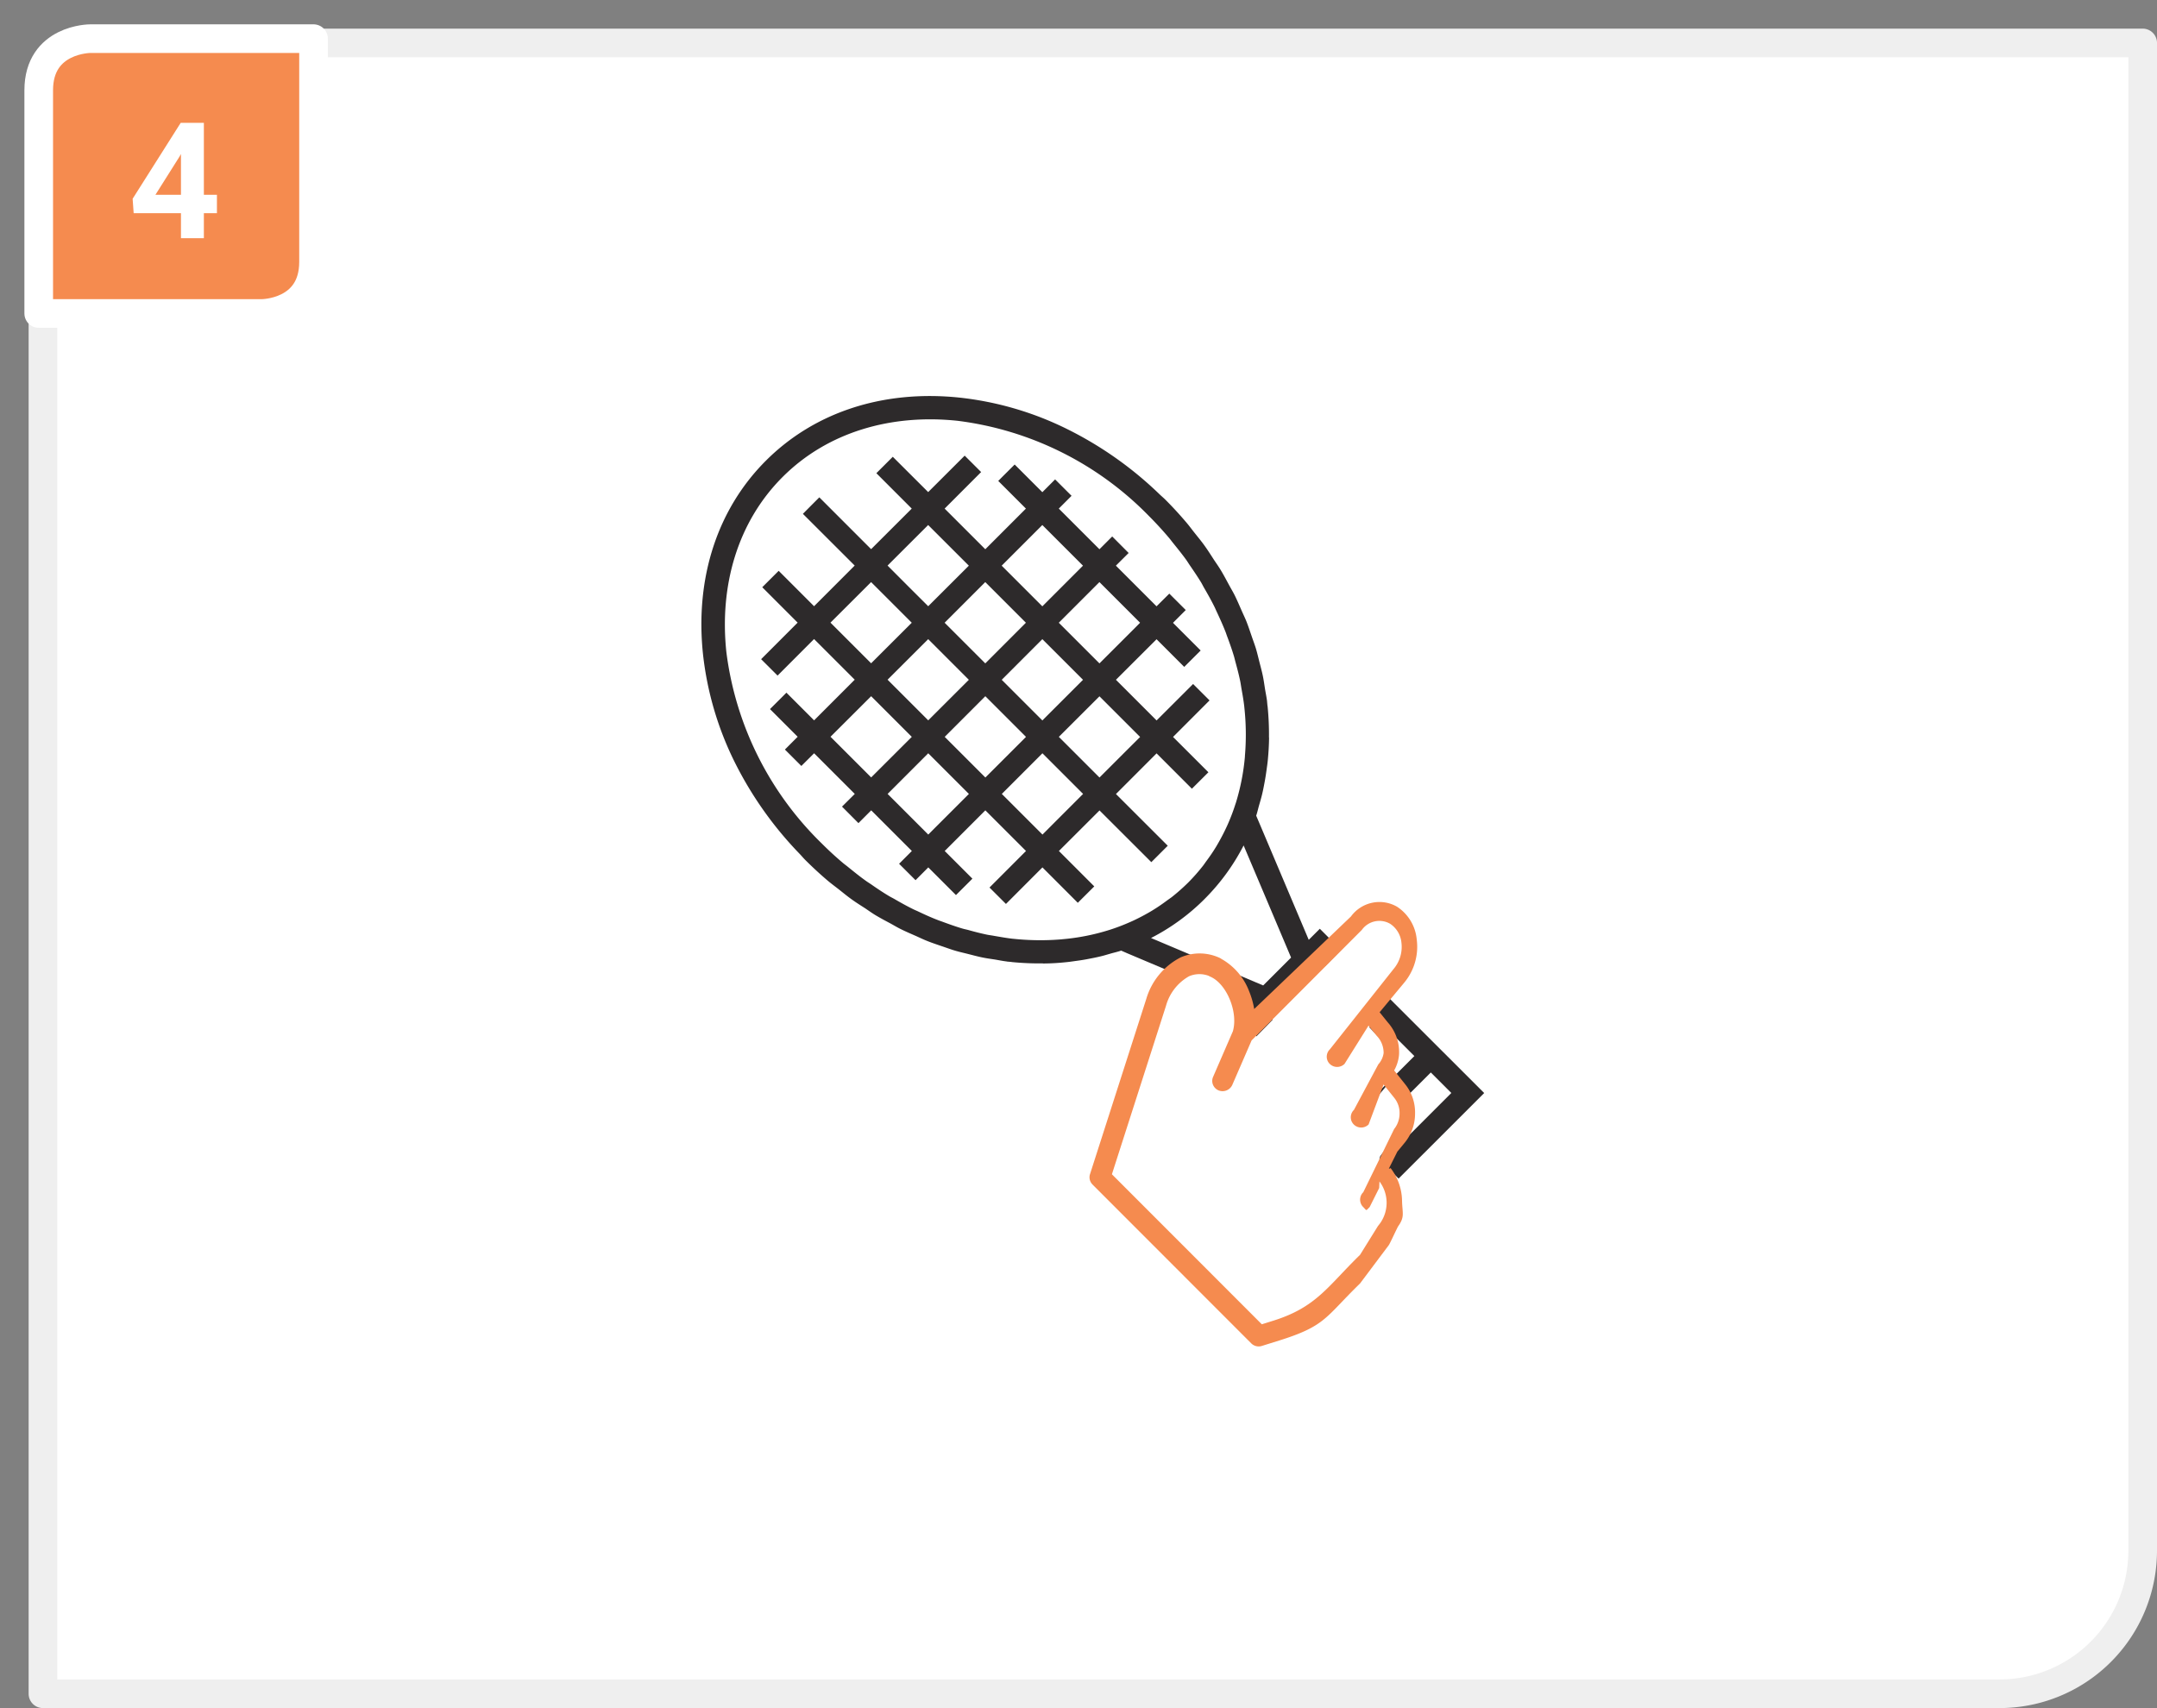 <svg id="RV-testing-4" xmlns="http://www.w3.org/2000/svg" width="226" height="179" viewBox="0 0 226 179">
  <rect x="0" y="0" width="226" height="179" fill="#808080" stroke="none"/>
  <defs>
    <style>
      .cls-1, .cls-3 {
        fill: #fff;
      }

      .cls-1 {
        stroke: #efefef;
      }

      .cls-1, .cls-5 {
        stroke-linejoin: round;
        stroke-width: 3px;
      }

      .cls-2 {
        fill: #2d2a2b;
      }

      .cls-2, .cls-3, .cls-4, .cls-5 {
        fill-rule: evenodd;
      }

      .cls-4, .cls-5 {
        fill: #f58b4f;
      }

      .cls-5 {
        stroke: #fff;
      }
    </style>
  </defs>
  <g id="test-5">
    <path id="Rounded_Rectangle_1_copy_3" data-name="Rounded Rectangle 1 copy 3" class="cls-1" d="M19.5,4.5h205a0,0,0,0,1,0,0v158a15,15,0,0,1-15,15H4.5a0,0,0,0,1,0,0V19.5A15,15,0,0,1,19.5,4.5Z"/>
    <g id="Group_7_copy" data-name="Group 7 copy">
      <path id="Shape_1_copy_10" data-name="Shape 1 copy 10" class="cls-2" d="M792.96,1713.16a33.511,33.511,0,0,1,11.482,3.37,38.513,38.513,0,0,1,9.52,6.74c0.213,0.21.438,0.39,0.646,0.6h0c0.751,0.75,1.467,1.53,2.148,2.33,0.322,0.37.608,0.77,0.913,1.15,0.34,0.43.7,0.86,1.014,1.3,0.355,0.49.671,0.99,1,1.5,0.232,0.35.483,0.7,0.7,1.06,0.325,0.53.61,1.08,0.905,1.62,0.188,0.35.394,0.69,0.571,1.04,0.268,0.54.5,1.09,0.738,1.63,0.166,0.38.348,0.75,0.5,1.13,0.206,0.52.374,1.04,0.554,1.56,0.146,0.43.307,0.85,0.436,1.27,0.146,0.49.257,0.98,0.38,1.46s0.252,0.95.351,1.43c0.093,0.45.154,0.91,0.227,1.37,0.069,0.42.162,0.85,0.213,1.28l0,0.03,0.033,0.35c0,0.04.016,0.09,0.021,0.14a29.466,29.466,0,0,1,.145,3.26h0.01c-0.007.8-.057,1.59-0.131,2.37-0.033.35-.085,0.69-0.131,1.03-0.063.46-.134,0.92-0.221,1.37-0.078.42-.16,0.84-0.259,1.24-0.086.36-.191,0.71-0.292,1.06-0.108.37-.19,0.76-0.315,1.13l0.26,0.61,5.246,12.4,1.162-1.16,7.877,7.88,9.338,9.33h0v0.01l-4.482,4.48-4.481,4.48h0l-9.338-9.34-7.877-7.88,1.163-1.16-12.4-5.24-0.616-.27c-0.368.13-.757,0.21-1.133,0.32-0.349.1-.7,0.21-1.051,0.29-0.409.1-.823,0.18-1.241,0.26-0.453.09-.91,0.16-1.372,0.22-0.345.05-.686,0.1-1.035,0.13a23.108,23.108,0,0,1-2.365.13v-0.01a30.049,30.049,0,0,1-3.264-.14,0.676,0.676,0,0,0-.139-0.02l-0.35-.03-0.031-.01c-0.428-.05-0.852-0.14-1.278-0.21-0.457-.07-0.915-0.13-1.37-0.23-0.478-.1-0.951-0.23-1.426-0.35s-0.976-.23-1.46-0.38c-0.427-.13-0.848-0.29-1.272-0.43-0.521-.18-1.044-0.35-1.56-0.56-0.38-.15-0.751-0.33-1.128-0.5-0.545-.24-1.092-0.47-1.629-0.74-0.352-.17-0.693-0.38-1.041-0.57-0.544-.29-1.092-0.58-1.624-0.9-0.362-.22-0.708-0.47-1.064-0.71-0.5-.32-1.009-0.64-1.5-1-0.441-.32-0.862-0.67-1.292-1.01-0.386-.3-0.781-0.59-1.157-0.91-0.8-.68-1.575-1.4-2.327-2.15h0c-0.209-.21-0.394-0.44-0.6-0.65a38.484,38.484,0,0,1-6.747-9.52,33.674,33.674,0,0,1-3.368-11.48c-0.813-7.95,1.534-15.12,6.608-20.19h0C777.84,1714.69,785.013,1712.35,792.96,1713.16Zm29.918,32.49h0l0-.02c-0.069-.65-0.184-1.3-0.3-1.95-0.046-.26-0.077-0.51-0.129-0.77-0.136-.67-0.31-1.33-0.494-2-0.055-.2-0.1-0.4-0.158-0.61-0.21-.7-0.457-1.4-0.719-2.1-0.061-.16-0.112-0.33-0.176-0.49-0.276-.7-0.591-1.4-0.92-2.1-0.076-.16-0.141-0.32-0.219-0.48-0.33-.67-0.7-1.33-1.078-1.98-0.105-.18-0.2-0.37-0.3-0.55-0.372-.62-0.784-1.22-1.2-1.83-0.141-.2-0.269-0.42-0.415-0.62-0.425-.59-0.889-1.16-1.356-1.74-0.163-.2-0.311-0.41-0.479-0.6q-0.966-1.14-2.042-2.22a33.872,33.872,0,0,0-20.047-9.99c-6.953-.74-13.623,1.16-18.352,5.89s-6.631,11.4-5.888,18.35a33.915,33.915,0,0,0,9.991,20.05q1.078,1.08,2.217,2.04c0.2,0.17.406,0.31,0.605,0.48,0.573,0.46,1.148.93,1.738,1.35,0.2,0.15.416,0.28,0.622,0.42,0.6,0.42,1.211.83,1.83,1.2,0.179,0.11.365,0.2,0.546,0.3,0.656,0.38,1.315.75,1.983,1.08,0.16,0.08.323,0.15,0.483,0.22,0.694,0.33,1.39.65,2.093,0.92,0.163,0.07.33,0.12,0.493,0.18,0.7,0.26,1.4.51,2.1,0.72,0.2,0.06.4,0.1,0.606,0.15,0.666,0.19,1.333.36,2,.5,0.256,0.05.515,0.08,0.772,0.13,0.649,0.11,1.3.23,1.946,0.3h0.018a26.856,26.856,0,0,0,5.066.06,0.18,0.18,0,0,0,.072-0.01,22.786,22.786,0,0,0,4.828-.94c0.045-.01.088-0.03,0.132-0.04a20.73,20.73,0,0,0,2.039-.77c0.124-.05.244-0.11,0.366-0.16q0.863-.4,1.682-0.87c0.158-.09.316-0.18,0.471-0.28,0.509-.31,1-0.65,1.481-1.01,0.153-.11.313-0.22,0.463-0.33a21.09,21.09,0,0,0,1.743-1.54,19.8,19.8,0,0,0,1.537-1.74c0.119-.15.224-0.31,0.339-0.47,0.357-.48.7-0.97,1.008-1.48,0.095-.15.185-0.31,0.276-0.47,0.314-.55.605-1.11,0.868-1.68,0.055-.12.113-0.24,0.166-0.37a20.374,20.374,0,0,0,.765-2.04c0.014-.04.032-0.08,0.045-0.13a23.265,23.265,0,0,0,.941-4.83c0-.02,0-0.04,0-0.07A26.382,26.382,0,0,0,822.878,1745.65Zm6.269,36.02,2.15,2.15,2.76-2.76,2.76-2.76-2.15-2.15-2.76,2.76Zm7.746,7.74,2.15,2.15,2.761-2.76,2.759-2.76-2.15-2.15-2.76,2.76Zm-3.873-3.87,2.15,2.15,2.76-2.76,2.76-2.76-2.15-2.15-2.76,2.76Zm-7.745-7.75,2.149,2.15,2.761-2.76,2.76-2.76-2.151-2.15-2.76,2.76Zm-0.425-3.02,1.462-1.46,1.461-1.46-2.431-5.75-2.541-6a22.343,22.343,0,0,1-4.061,5.58l-0.028.03h0l-0.03.03a22.217,22.217,0,0,1-5.583,4.06l6.006,2.54Zm-5.739-22.34h0l-0.3.3-1.424,1.42h0v0.01l-3.706-3.71-4.256,4.26,5.427,5.42-0.86.86-0.861.86-5.428-5.42-4.256,4.25,3.706,3.71h0l-1.425,1.42-0.3.3h0l-3.706-3.71-3.824,3.83h0l-1.723-1.72,3.825-3.83-4.26-4.26-4.257,4.26,2.9,2.9h0l-0.127.13-1.594,1.59h0l-2.9-2.9-1.336,1.34h0l-1.723-1.72,1.337-1.34-4.259-4.26-1.337,1.34v0l-1.722-1.73,1.337-1.33-4.26-4.26-1.337,1.33-1.723-1.72h0l1.337-1.34-2.9-2.9h0l1.234-1.23,0.487-.49h0l2.9,2.9,4.257-4.26-4.26-4.26-3.824,3.83h0l-1.723-1.72,3.826-3.83-3.708-3.71,1.721-1.72h0l3.708,3.71,4.256-4.26-5.427-5.42,0.861-.87,0.86-.86,5.428,5.43,4.256-4.25-3.707-3.71h0l1.721-1.72,3.708,3.7,3.825-3.82,1.723,1.72h0l-3.824,3.83,4.26,4.26,4.257-4.26-2.9-2.9h0l0.487-.49,1.234-1.23h0l2.9,2.9,1.337-1.34h0l1.723,1.72-1.337,1.34,4.26,4.26,1.337-1.34,1.722,1.73h0l-1.337,1.33,4.26,4.26,1.338-1.33,1.722,1.72h0l-1.337,1.34,2.9,2.9h0l-1.593,1.59-0.128.13h0l-2.9-2.9-4.257,4.25,4.26,4.26,3.825-3.82,1.723,1.72h0l-3.824,3.83Zm-17.385,6.53,1.366-1.37,2.89-2.89-4.26-4.26-4.256,4.26Zm-1.891-10.07,0.164-.17-4.26-4.26-4.256,4.26,4.26,4.26M785.5,1754.7l4.26,4.26,0.605-.61,3.652-3.65-4.26-4.26Zm-5.983-5.99,4.26,4.26,4.257-4.25-4.259-4.26Zm5.979-5.98,4.26,4.26,4.256-4.25-4.259-4.26Zm10.238-1.71,4.256-4.26-4.259-4.26-4.257,4.26Zm-13.566-6.92-2.655,2.65,3.519,3.52,0.741,0.74,4.257-4.25-2.048-2.05-2.212-2.21Zm7.58-7.58-2.654,2.65-1.6,1.6,2.213,2.22,2.047,2.04,4.257-4.25-0.741-.74Zm16.222,4.26-4.26-4.26-4.258,4.26,4.26,4.26Zm5.378,6.59,0.605-.61-4.26-4.26-4.258,4.26,4.26,4.26Zm-5.375,5.37-4.26-4.26-4.256,4.26,4.26,4.26,0.164-.17Zm1.723,1.73-4.256,4.25,4.26,4.26,2.89-2.89,1.366-1.36Z" transform="translate(-692.5 -1671.5)"/>
      <g>
        <path id="Shape_1_copy_5" data-name="Shape 1 copy 5" class="cls-3" d="M823.812,1809.66l-1.036.34L809,1795.45l4.973-16.35c0.491-1.44,1.613-5.3,2.725-5.83a2.872,2.872,0,0,1,2.319-.04c0.045,0.03.093,0.05,0.142,0.08,1.931,0.87,3.315,4.47,2.673,6.92L818.3,1786a1.018,1.018,0,0,0-.017.74,0.946,0.946,0,0,0,1.786.03l1.77-4.31,13.228-13.53a2.96,2.96,0,0,1,3.529-.64,2.663,2.663,0,0,1,1.379,1.99,3.283,3.283,0,0,1-1,2.82l-6.787,8.12a0.972,0.972,0,0,0-.155.87,0.863,0.863,0,0,0,.143.28,0.557,0.557,0,0,0,.916,0l2.8-3.3,1.011,1.07a2.431,2.431,0,0,1,.861,1.84,2.125,2.125,0,0,1-.658,1.19l-1.982,3.16a1.822,1.822,0,0,0-.109,1.03,1.383,1.383,0,0,0,.1.33c0.177,0.38.466,0.38,0.647,0l2-2.39,1.335,1.43s0,0,.008.01a2.294,2.294,0,0,1,.64,1.63,2.418,2.418,0,0,1-.673,1.66l-1.954,2.63a1.8,1.8,0,0,0-.093.95,1.316,1.316,0,0,0,.086.3c0.15,0.35.4,0.35,0.55,0l1,1.62-1.413.04a3.326,3.326,0,0,1,.133,4.37c-0.1.12-.212,0.25-0.325,0.36l-2.576,2.65A26.64,26.64,0,0,1,823.812,1809.66Z" transform="translate(-692.5 -1671.5)"/>
        <path id="Shape_1_copy_8" data-name="Shape 1 copy 8" class="cls-4" d="M835,1806l3-4c0.129-.16.883-1.83,1-2,0.7-.99.433-1.35,0.4-2.65a5.762,5.762,0,0,0-1.2-3.44l-0.2.09,1-2-0.086.18,0.79-.96a4.794,4.794,0,0,0,1.059-3.04,4.7,4.7,0,0,0-1.007-3.02l-1.183-1.48a4.132,4.132,0,0,0,.509-1.61,4.664,4.664,0,0,0-1.179-3.43l-0.854-1.06,2.578-3.1a5.887,5.887,0,0,0,1.311-4.53,4.6,4.6,0,0,0-2.064-3.43,3.692,3.692,0,0,0-4.825,1.02l-10.14,9.7a8.6,8.6,0,0,0-.524-1.84,6.544,6.544,0,0,0-2.93-3.42,0.865,0.865,0,0,0-.214-0.12,4.981,4.981,0,0,0-4.037-.03,7.153,7.153,0,0,0-3.613,4.39c0,0.01-.008.02-0.011,0.03l-5.875,18.3a1.044,1.044,0,0,0,.018.7,1.094,1.094,0,0,0,.242.38l16.636,16.65a1.1,1.1,0,0,0,1.107.27l1.821-.57C831.413,1810.45,831.344,1809.56,835,1806Zm-9.112,3.91-1.182.37L809,1794.56l5.669-17.66a5.119,5.119,0,0,1,2.412-3.09,2.753,2.753,0,0,1,2.076-.04,0.63,0.63,0,0,0,.127.07c1.728,0.72,2.967,3.71,2.392,5.73l-2.073,4.78a1.065,1.065,0,0,0-.019.81,1.094,1.094,0,0,0,.593.61,1.12,1.12,0,0,0,1.443-.59l2.017-4.65,11.55-11.58a2.255,2.255,0,0,1,2.982-.63,2.672,2.672,0,0,1,1.166,1.97,3.579,3.579,0,0,1-.841,2.78l-6.652,8.39a1.079,1.079,0,0,0-.262,1.16,1.018,1.018,0,0,0,.243.37,1.1,1.1,0,0,0,1.552,0l2.513-4.01,0.854,1.06a2.589,2.589,0,0,1,.727,1.82,2.23,2.23,0,0,1-.556,1.18l-2.552,4.77a1.079,1.079,0,0,0-.262,1.16,1.121,1.121,0,0,0,.242.37,1.1,1.1,0,0,0,1.553,0l1.57-4.19,1.128,1.41s0,0,.007.01a2.5,2.5,0,0,1,.54,1.62,2.594,2.594,0,0,1-.568,1.63l-3.234,6.62a1.081,1.081,0,0,0-.261,1.16,1.039,1.039,0,0,0,.242.38c0.423,0.42.251,0.44,0.685,0.02l1-2,0.03-.69a3.717,3.717,0,0,1,.112,4.32c-0.086.12-.179,0.24-0.274,0.36L835,1803C831.594,1806.32,830.438,1808.49,825.888,1809.91Z" transform="translate(-692.5 -1671.5)"/>
      </g>
    </g>
    <g>
      <path class="cls-5" d="M701.957,1675.55s-5.4,0-5.4,5.41v23.39h23.393s5.4,0,5.4-5.4v-23.4H701.957Z" transform="translate(-692.5 -1671.5)"/>
      <path id="_4" data-name="4" class="cls-3" d="M713.859,1684.37h-2.424l-5.039,7.96,0.108,1.51h4.956v2.62h2.4v-2.62h1.369v-1.93h-1.369v-7.54Zm-2.557,3.55,0.158-.28v4.27h-2.673Z" transform="translate(-692.5 -1671.5)"/>
    </g>
  </g>
</svg>
